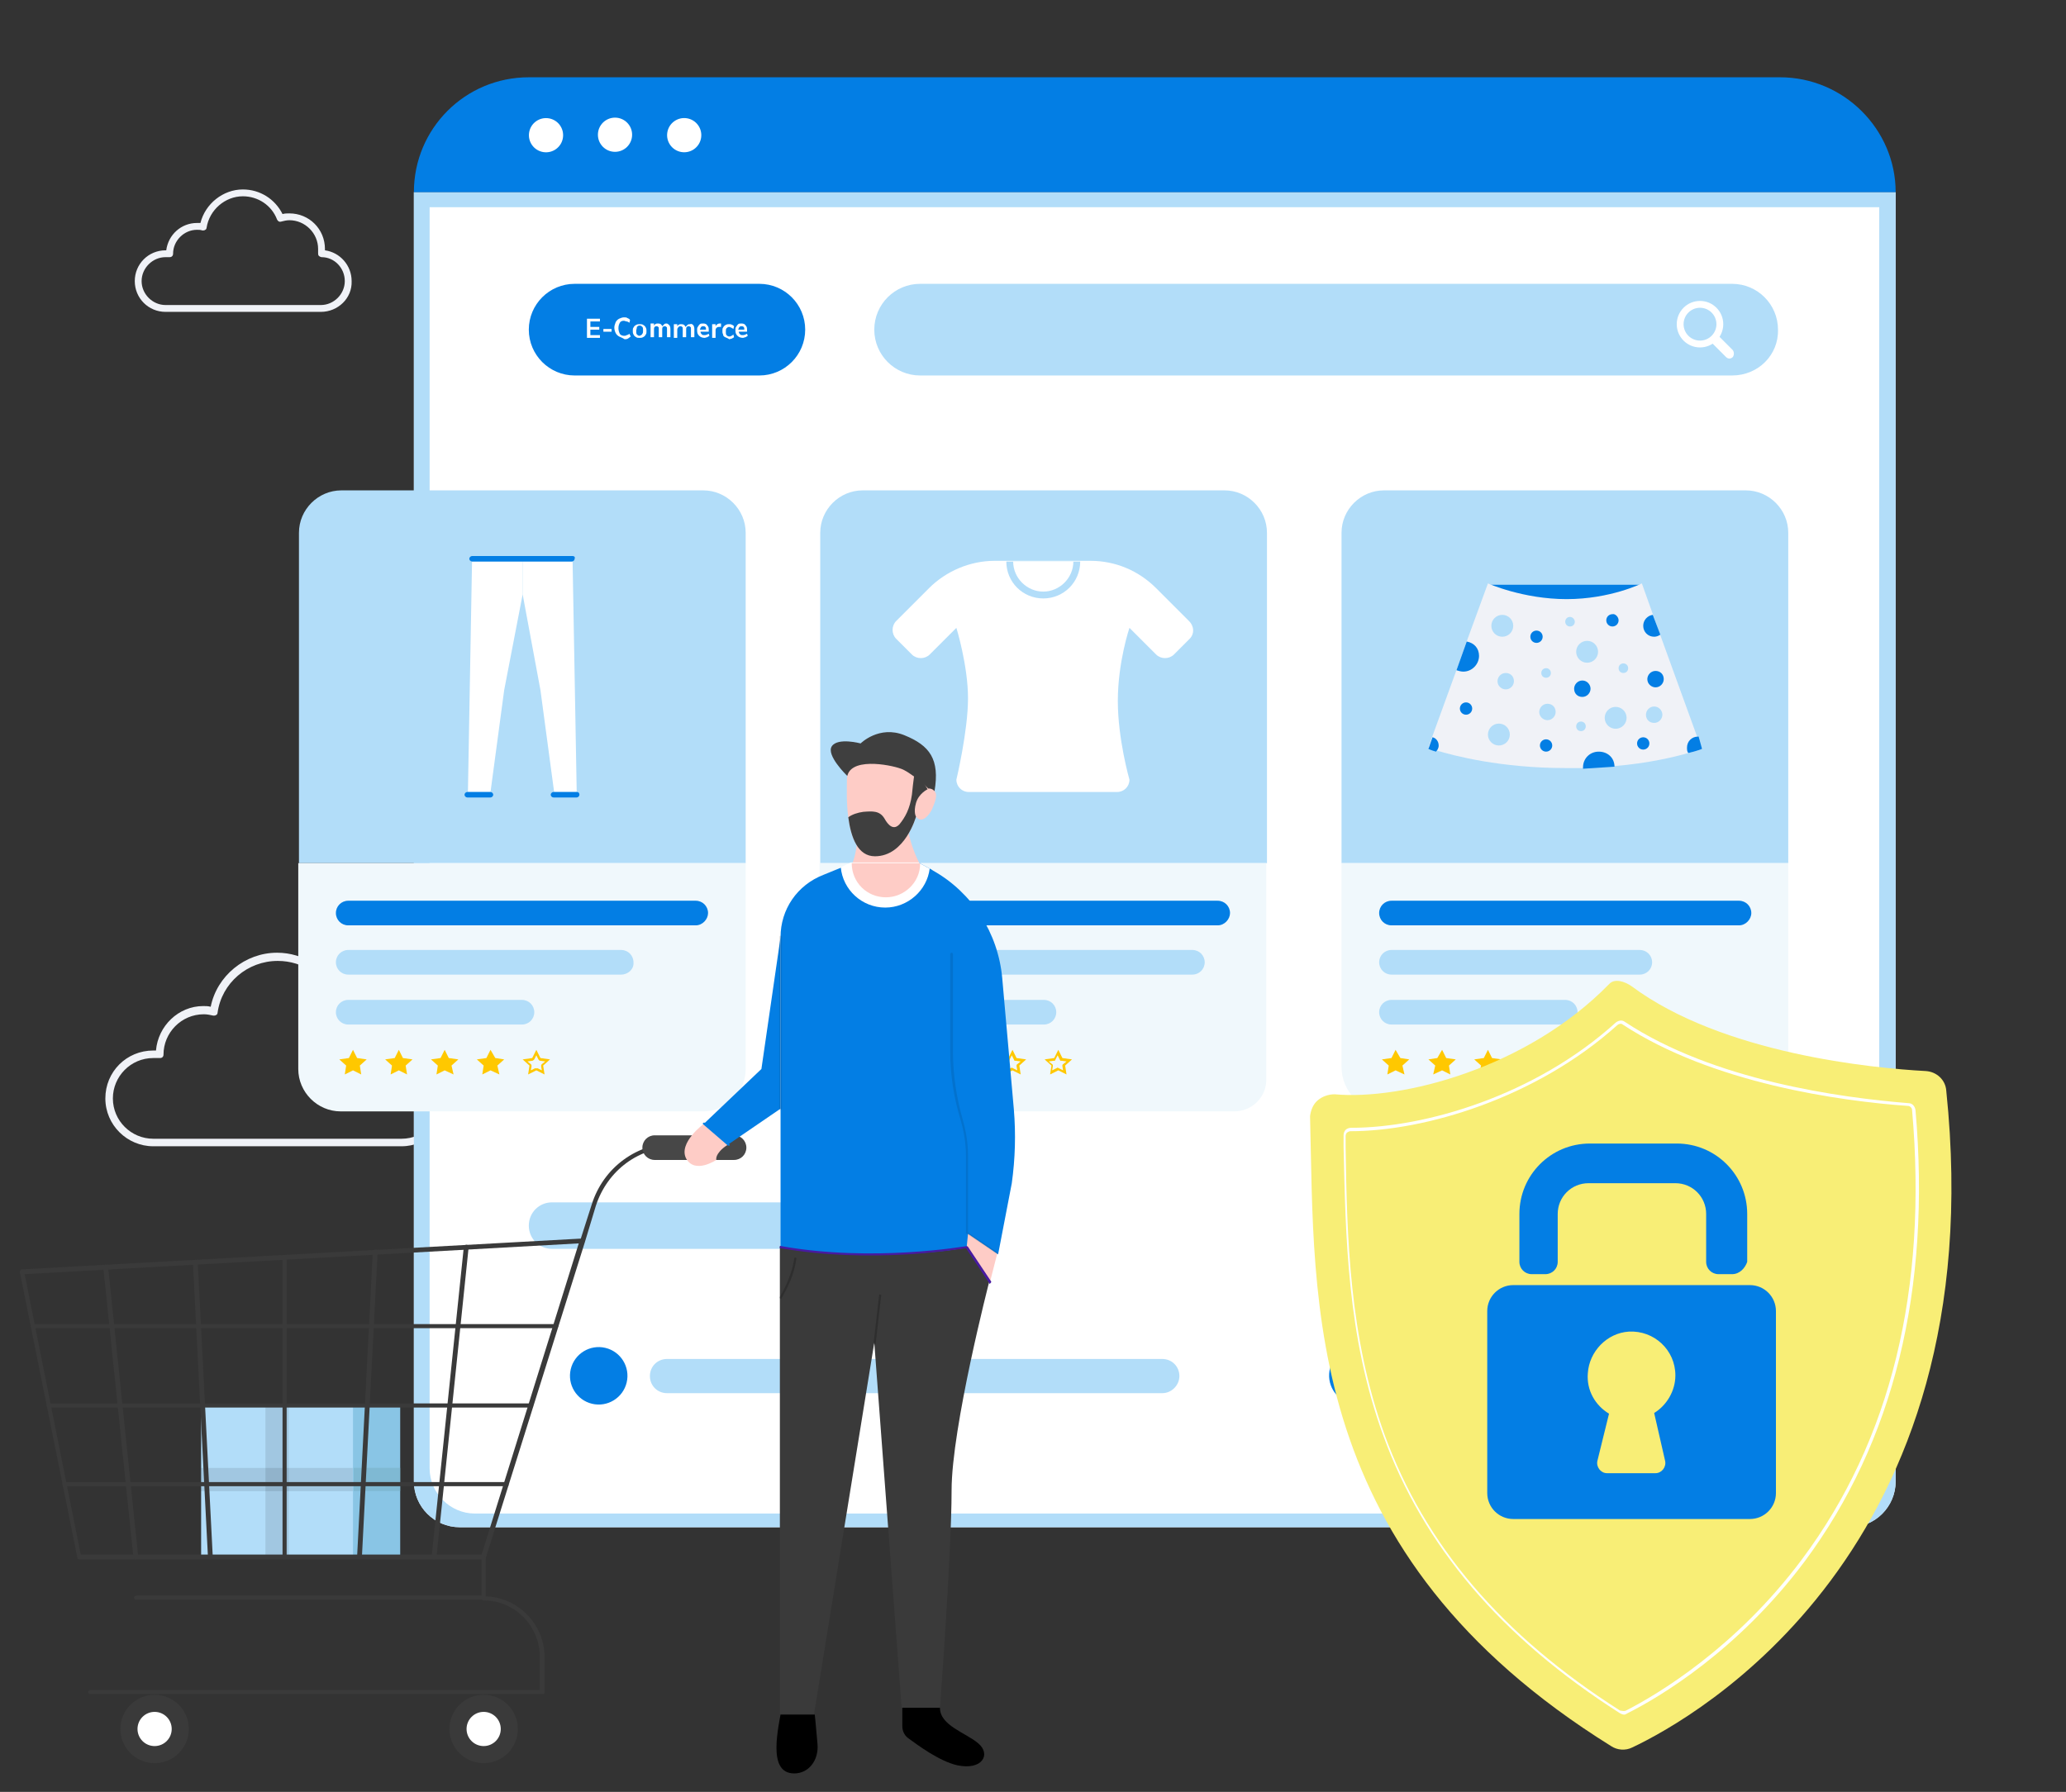 <?xml version="1.0" encoding="utf-8"?>
<!-- Generator: Adobe Illustrator 26.0.1, SVG Export Plug-In . SVG Version: 6.00 Build 0)  -->
<svg version="1.1" id="Layer_1" xmlns="http://www.w3.org/2000/svg" xmlns:xlink="http://www.w3.org/1999/xlink" x="0px" y="0px"
	 viewBox="0 0 302 262" style="enable-background:new 0 0 302 262;" xml:space="preserve">
<rect x="0" y="0" width="302" height="262" fill="#333333" stroke="none"/>
<style type="text/css">
	.st0{display:none;}
	.st1{display:inline;opacity:0.25;enable-background:new    ;}
	.st2{display:inline;fill:#5AA884;}
	.st3{display:inline;}
	.st4{fill:#F76B0B;}
	.st5{fill:#74BFA0;}
	.st6{display:inline;fill:#74BFA0;}
	.st7{display:inline;fill:#F76B0B;}
	.st8{display:inline;fill:#C95405;}
	.st9{display:inline;fill:#E06001;}
	.st10{display:inline;fill:#12203D;}
	.st11{display:inline;fill:#FFFCF3;}
	.st12{fill:#F0F2F7;}
	.st13{fill:#B2DDF9;}
	.st14{fill:#FFFFFF;}
	.st15{fill:#037EE4;}
	.st16{fill:#F0F8FC;}
	.st17{fill:#FFC800;}
	.st18{fill:#89C5E5;}
	.st19{opacity:0.1;}
	.st20{fill:#7FB9D3;}
	.st21{fill:#3A3A3A;}
	.st22{fill:#474747;}
	.st23{fill:#FECCC6;}
	.st24{fill:#3F3F3F;}
	.st25{fill:#481AA0;}
	.st26{opacity:0.2;}
	.st27{fill:#F8EE76;}
</style>
<g>
	<g>
		<g class="st0">
			<polygon class="st1" points="119.1,100.5 154.8,118.6 170.5,91.1 132.4,81.6 			"/>
			<polygon class="st2" points="116,101.6 150,119.2 167.8,91.9 132.4,81.6 			"/>
			<g class="st3">
				<polygon class="st4" points="108.9,217.2 109.7,231.5 111.6,235.3 115.5,231.5 116.2,215.4 				"/>
				<path class="st5" d="M109.7,231.6c0,0-1.3,4.2-1,5s12.4,8.3,12.4,8.3s0.9-1.4,0.6-3s-5.5-4.1-5.9-10.3c-0.2-3-3.8-1.8-3.4,0.5
					C112.6,233.9,109.7,231.6,109.7,231.6z"/>
			</g>
			<path class="st2" d="M92.3,153.5c0,0-8.7,11.9-2.7,18.9c4.5,5.2,16,20.7,16,20.7l-1.4,30.6c0,0,9.4,0.8,17.2-0.4
				c0,0,1.9-27.3,0.6-33.9c-1.4-6.6-16.1-29-16.1-29L92.3,153.5z"/>
			<g class="st3">
				<polygon class="st4" points="72,213.2 64,225.1 63.3,229.3 68.7,228.6 78.9,216.1 				"/>
				<path class="st5" d="M64,225.1c0,0-3.6,2.6-3.8,3.3c-0.3,0.8,4.9,14,4.9,14s1.5-0.6,2.3-2c0.7-1.4-2-6.6,1.4-11.8
					c1.6-2.5-2-3.8-3.1-1.6C64.9,228.7,64,225.1,64,225.1z"/>
			</g>
			<path class="st6" d="M92.5,148.5c0,0-9.7,8-9.1,17.2c0.4,6.9,0.4,26.1,0.4,26.1l-19.4,23.7c0,0,7,6.3,14,10
				c0,0,17.9-20.7,20.8-26.8s6.7-38.8,6.7-38.8L92.5,148.5z"/>
			<path class="st7" d="M118.3,131.9c0,0,10.5-0.1,12.1-0.6s13.7-11.5,13.7-11.5s-1.3-4.3,0.3-4.9s3.5,1.3,3.9,1.9
				c0,0-1.3,0.4-1.1,1.3s1.3,3-0.2,3.8c0,0-7.3,15.4-13.8,18.5c0,0-5.4,2.4-14.4,1.6L118.3,131.9z"/>
			<path class="st8" d="M104.2,130.2c0,0,9.2-5.2,10.3-6.4c1.1-1.2,6.5-16.7,6.5-16.7s-3.2-3.1-2.1-4.4s3.7-0.6,4.4-0.2
				c0,0-0.9,1-0.3,1.6s2.6,2,1.7,3.5c0,0,1,17-3.2,22.9c0,0-3.6,4.8-11.8,8.3L104.2,130.2z"/>
			<path class="st7" d="M114.9,126.9c-2.3,1.9-7.8,1.9-10.2-0.9c-2.4-2.8-2.5-6.7-0.3-8.6c2.3-1.9,5.9-1.2,8.3,1.7
				C115.2,121.9,117.2,125,114.9,126.9z"/>
			<polygon class="st9" points="112.3,118.6 115.4,119 114.4,121.3 			"/>
			<path class="st7" d="M106.4,127.1l-2.6,3.2c0,0,5,4.2,7.9,2.7l0.1-6.3L106.4,127.1z"/>
			<path class="st10" d="M106.7,117.8c0.2-0.7,0.9-1.2,1.7-1.6c0.7-0.4,0.7-2.5-0.6-2.6c-1.3-0.1-0.3,1.2-3,2.4
				c-2.7,1.2-4.9,2.8-4.6,5.4s1.8,4.5,3.3,5s2,1.3,2,1.9c0,0,1.8-1.6,1.5-3.5c0,0-0.6-0.8-1-1.1c-0.4-0.3-1.6-1.2-0.4-2.1
				c1.1-0.9,2.1,0.4,2.1,0.4l0.4-0.2C108.3,121.7,106.3,119.3,106.7,117.8z"/>
			<path class="st11" d="M119.1,130.5c0,0-13.6-1.9-18.4-0.2s-15.5,19.5-17.4,22c0,0,11.5,8.6,25.7,8.6c0,0,2-16.1,3.6-17.6
				c0,0,5,0.1,11.2-0.1C123.7,143.2,119.1,133.6,119.1,130.5z"/>
		</g>
	</g>
</g>
<g>
	<g>
		<path class="st12" d="M58.7,167.6H22.4c-3.8,0-7-3.1-7-7s3.1-7,7-7h0.4c0.3-3.6,3.3-6.5,6.9-6.5c0.4,0,0.7,0,1.1,0.1
			c0.9-4.5,5-7.9,9.7-7.9c3.9,0,7.4,2.3,9.1,5.9c0.6-0.1,1.2-0.2,1.8-0.2c4.4,0,8,3.6,8,8c0,0.2,0,0.4,0,0.6
			c3.5,0.4,6.2,3.4,6.2,6.9C65.6,164.5,62.5,167.6,58.7,167.6z M22.4,154.7c-3.3,0-5.9,2.7-5.9,5.9c0,3.3,2.7,5.9,5.9,5.9h36.3
			c3.3,0,5.9-2.7,5.9-5.9c0-3.2-2.6-5.9-5.8-5.9c-0.1,0-0.3-0.1-0.4-0.2c-0.1-0.1-0.1-0.3-0.1-0.4c0-0.3,0.1-0.7,0.1-1
			c0-3.9-3.2-7-7-7c-0.7,0-1.3,0.1-1.9,0.3c-0.3,0.1-0.5-0.1-0.6-0.3c-1.4-3.4-4.6-5.6-8.3-5.6c-4.4,0-8.2,3.2-8.8,7.6
			c0,0.1-0.1,0.3-0.2,0.3c-0.1,0.1-0.3,0.1-0.4,0.1c-0.5-0.1-0.9-0.2-1.4-0.2c-3.3,0-5.9,2.7-5.9,5.9c0,0.3-0.2,0.5-0.5,0.5H22.4z"
			/>
	</g>
	<g>
		<path class="st12" d="M46.9,45.6H24.2c-2.5,0-4.5-2-4.5-4.5c0-2.5,2-4.5,4.5-4.5h0.1c0.3-2.3,2.2-4,4.5-4c0.2,0,0.4,0,0.5,0
			c0.7-2.8,3.3-4.9,6.2-4.9c2.5,0,4.7,1.4,5.8,3.6c0.3-0.1,0.7-0.1,1-0.1c2.9,0,5.2,2.3,5.2,5.2c0,0.1,0,0.1,0,0.2
			c2.2,0.3,3.9,2.2,3.9,4.5C51.5,43.6,49.4,45.6,46.9,45.6z M24.2,37.6c-1.9,0-3.5,1.6-3.5,3.5c0,1.9,1.6,3.5,3.5,3.5h22.7
			c1.9,0,3.5-1.6,3.5-3.5c0-1.9-1.5-3.5-3.4-3.5c-0.1,0-0.3-0.1-0.4-0.2c-0.1-0.1-0.1-0.3-0.1-0.4c0-0.2,0-0.4,0-0.6
			c0-2.3-1.9-4.2-4.2-4.2c-0.4,0-0.8,0.1-1.2,0.2c-0.3,0.1-0.5-0.1-0.6-0.3c-0.8-2.1-2.8-3.4-5-3.4c-2.6,0-4.9,2-5.3,4.6
			c0,0.1-0.1,0.3-0.2,0.3c-0.1,0.1-0.3,0.1-0.4,0.1c-0.3-0.1-0.5-0.1-0.8-0.1c-1.9,0-3.5,1.6-3.5,3.5c0,0.3-0.2,0.5-0.5,0.5H24.2z"
			/>
	</g>
	<g>
		<g>
			<path class="st12" d="M277.1,28.1v188.5c0,3.7-3,6.7-6.7,6.7H67.2c-3.7,0-6.7-3-6.7-6.7V28.1H277.1z"/>
		</g>
		<g>
			<path class="st13" d="M277.1,28.1v188.5c0,3.7-3,6.7-6.7,6.7H67.2c-3.7,0-6.7-3-6.7-6.7V28.1H277.1z"/>
		</g>
		<g>
			<path class="st14" d="M274.7,30.3v184.4c0,3.6-2.9,6.6-6.6,6.6H69.4c-3.6,0-6.6-3-6.6-6.6V30.3H274.7z"/>
		</g>
		<g>
			<path class="st15" d="M111,54.9H84c-3.7,0-6.7-3-6.7-6.7v0c0-3.7,3-6.7,6.7-6.7H111c3.7,0,6.7,3,6.7,6.7v0
				C117.7,51.9,114.7,54.9,111,54.9z"/>
		</g>
		<g>
			<path class="st13" d="M134.2,182.6H80.7c-1.9,0-3.4-1.5-3.4-3.4l0,0c0-1.9,1.5-3.4,3.4-3.4h53.5c1.9,0,3.4,1.5,3.4,3.4l0,0
				C137.6,181.1,136.1,182.6,134.2,182.6z"/>
		</g>
		<g>
			<path class="st13" d="M253.2,54.9H134.5c-3.7,0-6.7-3-6.7-6.7v0c0-3.7,3-6.7,6.7-6.7h118.7c3.7,0,6.7,3,6.7,6.7v0
				C260,51.9,257,54.9,253.2,54.9z"/>
		</g>
		<g>
			<g>
				<path class="st14" d="M169.9,209.6H85.7c-4.6,0-8.4-3.8-8.4-8.4v0c0-4.6,3.8-8.4,8.4-8.4h84.1c4.6,0,8.4,3.8,8.4,8.4v0
					C178.3,205.8,174.5,209.6,169.9,209.6z"/>
			</g>
			<g>
				<path class="st13" d="M169.9,203.7H97.5c-1.4,0-2.5-1.1-2.5-2.5l0,0c0-1.4,1.1-2.5,2.5-2.5h72.4c1.4,0,2.5,1.1,2.5,2.5l0,0
					C172.4,202.5,171.3,203.7,169.9,203.7z"/>
			</g>
			<g>
				
					<ellipse transform="matrix(0.232 -0.973 0.973 0.232 -128.527 239.525)" class="st15" cx="87.4" cy="201.2" rx="4.2" ry="4.2"/>
			</g>
		</g>
		<g>
			<g>
				<path class="st14" d="M252.9,209.6h-56.1c-4.6,0-8.4-3.8-8.4-8.4v0c0-4.6,3.8-8.4,8.4-8.4h56.1c4.6,0,8.4,3.8,8.4,8.4v0
					C261.4,205.8,257.6,209.6,252.9,209.6z"/>
			</g>
			<g>
				<path class="st13" d="M252.9,203.7h-44.4c-1.4,0-2.5-1.1-2.5-2.5l0,0c0-1.4,1.1-2.5,2.5-2.5h44.4c1.4,0,2.5,1.1,2.5,2.5l0,0
					C255.5,202.5,254.3,203.7,252.9,203.7z"/>
			</g>
			<g>
				
					<ellipse transform="matrix(0.16 -0.987 0.987 0.16 -31.861 364.853)" class="st15" cx="198.5" cy="201.2" rx="4.2" ry="4.2"/>
			</g>
		</g>
		<g>
			<path class="st15" d="M260.2,11.3H77.3c-9.3,0-16.8,7.5-16.8,16.8v0h216.6v0C277.1,18.9,269.5,11.3,260.2,11.3z"/>
		</g>
		<g>
			<g>
				<g>
					<path class="st13" d="M109,126.2H43.7V77.9c0-3.4,2.8-6.2,6.2-6.2h52.9c3.4,0,6.2,2.8,6.2,6.2V126.2z"/>
				</g>
				<g>
					<path class="st16" d="M102.8,162.5h-53c-3.4,0-6.2-2.8-6.2-6.2v-30.1H109v30.1C109,159.7,106.2,162.5,102.8,162.5z"/>
				</g>
				<g>
					<path class="st15" d="M101.7,135.3H50.9c-1,0-1.8-0.8-1.8-1.8l0,0c0-1,0.8-1.8,1.8-1.8h50.8c1,0,1.8,0.8,1.8,1.8l0,0
						C103.5,134.4,102.7,135.3,101.7,135.3z"/>
				</g>
				<g>
					<path class="st13" d="M90.8,142.5H50.9c-1,0-1.8-0.8-1.8-1.8l0,0c0-1,0.8-1.8,1.8-1.8h39.9c1,0,1.8,0.8,1.8,1.8l0,0
						C92.7,141.7,91.8,142.5,90.8,142.5z"/>
				</g>
				<g>
					<path class="st13" d="M76.3,149.8H50.9c-1,0-1.8-0.8-1.8-1.8l0,0c0-1,0.8-1.8,1.8-1.8h25.4c1,0,1.8,0.8,1.8,1.8l0,0
						C78.1,149,77.3,149.8,76.3,149.8z"/>
				</g>
				<g>
					<g>
						<polygon class="st17" points="51.6,153.5 52.2,154.7 53.6,154.9 52.6,155.8 52.8,157.1 51.6,156.5 50.4,157.1 50.6,155.8 
							49.6,154.9 51,154.7 						"/>
					</g>
					<g>
						<polygon class="st17" points="58.3,153.5 58.9,154.7 60.3,154.9 59.3,155.8 59.5,157.1 58.3,156.5 57.1,157.1 57.3,155.8 
							56.3,154.9 57.7,154.7 						"/>
					</g>
					<g>
						<polygon class="st17" points="65,153.5 65.6,154.7 67,154.9 66,155.8 66.3,157.1 65,156.5 63.8,157.1 64,155.8 63,154.9 
							64.4,154.7 						"/>
					</g>
					<g>
						<polygon class="st17" points="71.7,153.5 72.4,154.7 73.7,154.9 72.7,155.8 73,157.1 71.7,156.5 70.5,157.1 70.7,155.8 
							69.7,154.9 71.1,154.7 						"/>
					</g>
					<path class="st17" d="M80.4,154.9l-1.4-0.2l-0.6-1.2l-0.6,1.2l-1.4,0.2l1,0.9l-0.2,1.3l1.2-0.6l1.2,0.6l-0.2-1.3L80.4,154.9z
						 M78.6,156.2c0,0-0.1,0-0.2,0s-0.1,0-0.2,0l-0.6,0.3l0.1-0.6c0-0.1,0-0.2-0.1-0.3l-0.5-0.4l0.7-0.1c0.1,0,0.2-0.1,0.3-0.2
						l0.3-0.6l0.3,0.6c0.1,0.1,0.1,0.2,0.3,0.2l0.7,0.1l-0.5,0.4c-0.1,0.1-0.1,0.2-0.1,0.3l0.1,0.6L78.6,156.2z"/>
				</g>
				<g>
					<g>
						<polygon class="st14" points="76.4,82.1 83.7,82.1 84.3,115.8 81,115.8 79,100.9 76.4,86.9 						"/>
					</g>
					<g>
						<polygon class="st14" points="76.4,82.1 69,82.1 68.4,115.8 71.7,115.8 73.7,100.9 76.4,86.9 						"/>
					</g>
					<g>
						<path class="st15" d="M83.7,81.3H69c-0.2,0-0.4,0.2-0.4,0.4l0,0c0,0.2,0.2,0.4,0.4,0.4h14.6c0.2,0,0.4-0.2,0.4-0.4l0,0
							C84.1,81.4,83.9,81.3,83.7,81.3z"/>
					</g>
					<g>
						<path class="st15" d="M71.7,115.8h-3.4c-0.2,0-0.4,0.2-0.4,0.4l0,0c0,0.2,0.2,0.4,0.4,0.4h3.4c0.2,0,0.4-0.2,0.4-0.4l0,0
							C72.1,116,71.9,115.8,71.7,115.8z"/>
					</g>
					<g>
						<path class="st15" d="M84.3,115.8h-3.4c-0.2,0-0.4,0.2-0.4,0.4l0,0c0,0.2,0.2,0.4,0.4,0.4h3.4c0.2,0,0.4-0.2,0.4-0.4l0,0
							C84.7,116,84.6,115.8,84.3,115.8z"/>
					</g>
				</g>
			</g>
			<g>
				<g>
					<path class="st13" d="M185.2,126.2h-65.3V77.9c0-3.4,2.8-6.2,6.2-6.2H179c3.4,0,6.2,2.8,6.2,6.2V126.2z"/>
				</g>
				<g>
					<path class="st16" d="M180.4,162.5h-55.8c-2.6,0-4.8-2.1-4.8-4.8v-31.5h65.3v31.5C185.2,160.3,183.1,162.5,180.4,162.5z"/>
				</g>
				<g>
					<path class="st15" d="M178,135.3h-50.8c-1,0-1.8-0.8-1.8-1.8l0,0c0-1,0.8-1.8,1.8-1.8H178c1,0,1.8,0.8,1.8,1.8l0,0
						C179.8,134.4,179,135.3,178,135.3z"/>
				</g>
				<g>
					<path class="st13" d="M174.3,142.5h-47.2c-1,0-1.8-0.8-1.8-1.8l0,0c0-1,0.8-1.8,1.8-1.8h47.2c1,0,1.8,0.8,1.8,1.8l0,0
						C176.1,141.7,175.3,142.5,174.3,142.5z"/>
				</g>
				<g>
					<path class="st13" d="M152.6,149.8h-25.4c-1,0-1.8-0.8-1.8-1.8l0,0c0-1,0.8-1.8,1.8-1.8h25.4c1,0,1.8,0.8,1.8,1.8l0,0
						C154.4,149,153.6,149.8,152.6,149.8z"/>
				</g>
				<g>
					<g>
						<polygon class="st17" points="127.8,153.5 128.4,154.7 129.8,154.9 128.8,155.8 129.1,157.1 127.8,156.5 126.6,157.1 
							126.8,155.8 125.8,154.9 127.2,154.7 						"/>
					</g>
					<g>
						<polygon class="st17" points="134.5,153.5 135.2,154.7 136.5,154.9 135.5,155.8 135.8,157.1 134.5,156.5 133.3,157.1 
							133.5,155.8 132.5,154.9 133.9,154.7 						"/>
					</g>
					<g>
						<polygon class="st17" points="141.2,153.5 141.9,154.7 143.2,154.9 142.2,155.8 142.5,157.1 141.2,156.5 140,157.1 
							140.3,155.8 139.3,154.9 140.6,154.7 						"/>
					</g>
					<path class="st17" d="M150,154.9l-1.4-0.2l-0.6-1.2l-0.6,1.2l-1.4,0.2l1,0.9l-0.2,1.3l1.2-0.6l1.2,0.6l-0.2-1.3L150,154.9z
						 M148.1,156.2l-0.2-0.1l-0.2,0.1l-0.6,0.3l0.1-0.6l0-0.2l-0.1-0.1l-0.5-0.4l0.7-0.1l0.2,0l0.1-0.2l0.3-0.6l0.3,0.6l0.1,0.2
						l0.2,0l0.7,0.1l-0.5,0.4l-0.1,0.1l0,0.2l0.1,0.6L148.1,156.2z"/>
					<path class="st17" d="M156.7,154.9l-1.4-0.2l-0.6-1.2l-0.6,1.2l-1.4,0.2l1,0.9l-0.2,1.3l1.2-0.6l1.2,0.6l-0.2-1.3L156.7,154.9z
						 M154.8,156.2l-0.2-0.1l-0.2,0.1l-0.6,0.3l0.1-0.6l0-0.2l-0.1-0.1l-0.5-0.4l0.7-0.1l0.2,0l0.1-0.2l0.3-0.6l0.3,0.6l0.1,0.2
						l0.2,0l0.7,0.1l-0.5,0.4l-0.1,0.1l0,0.2l0.1,0.6L154.8,156.2z"/>
				</g>
				<g>
					<g>
						<path class="st14" d="M173.9,93.4l-2.3,2.3c-0.7,0.7-1.9,0.7-2.6,0l-3.9-3.9c0,0-1.7,5-1.7,10.7c0,5.6,1.7,11.5,1.7,11.5
							c0,1-0.8,1.8-1.8,1.8h-21.7c-1,0-1.8-0.8-1.8-1.8c0,0,1.7-7.1,1.7-11.9s-1.7-10.3-1.7-10.3l-3.9,3.9c-0.7,0.7-1.9,0.7-2.6,0
							l-2.3-2.3c-0.7-0.7-0.7-1.9,0-2.6l4.8-4.8c2.5-2.5,6-4,9.6-4h14c3.6,0,7,1.4,9.6,4l4.8,4.8C174.6,91.6,174.6,92.7,173.9,93.4z
							"/>
					</g>
					<g>
						<path class="st13" d="M147.1,82.1c0,3,2.4,5.4,5.4,5.4c3,0,5.4-2.4,5.4-5.4H147.1z"/>
					</g>
					<g>
						<path class="st14" d="M156.9,82.1c0,2.4-2,4.4-4.4,4.4c-2.4,0-4.4-2-4.4-4.4H156.9z"/>
					</g>
				</g>
			</g>
			<g>
				<g>
					<path class="st13" d="M261.4,126.2h-65.3V77.9c0-3.4,2.8-6.2,6.2-6.2h52.9c3.4,0,6.2,2.8,6.2,6.2V126.2z"/>
				</g>
				<g>
					<path class="st16" d="M255,162.5h-52.4c-3.6,0-6.5-2.9-6.5-6.5v-29.8h65.3V156C261.4,159.6,258.6,162.5,255,162.5z"/>
				</g>
				<g>
					<path class="st15" d="M254.2,135.3h-50.8c-1,0-1.8-0.8-1.8-1.8l0,0c0-1,0.8-1.8,1.8-1.8h50.8c1,0,1.8,0.8,1.8,1.8l0,0
						C256,134.4,255.2,135.3,254.2,135.3z"/>
				</g>
				<g>
					<path class="st13" d="M239.7,142.5h-36.3c-1,0-1.8-0.8-1.8-1.8l0,0c0-1,0.8-1.8,1.8-1.8h36.3c1,0,1.8,0.8,1.8,1.8l0,0
						C241.5,141.7,240.7,142.5,239.7,142.5z"/>
				</g>
				<g>
					<path class="st13" d="M228.8,149.8h-25.4c-1,0-1.8-0.8-1.8-1.8l0,0c0-1,0.8-1.8,1.8-1.8h25.4c1,0,1.8,0.8,1.8,1.8l0,0
						C230.6,149,229.8,149.8,228.8,149.8z"/>
				</g>
				<g>
					<g>
						<polygon class="st17" points="204,153.5 204.7,154.7 206,154.9 205,155.8 205.3,157.1 204,156.5 202.8,157.1 203,155.8 
							202,154.9 203.4,154.7 						"/>
					</g>
					<g>
						<polygon class="st17" points="210.8,153.5 211.4,154.7 212.8,154.9 211.8,155.8 212,157.1 210.8,156.5 209.5,157.1 
							209.8,155.8 208.8,154.9 210.1,154.7 						"/>
					</g>
					<g>
						<polygon class="st17" points="217.5,153.5 218.1,154.7 219.5,154.9 218.5,155.8 218.7,157.1 217.5,156.5 216.2,157.1 
							216.5,155.8 215.5,154.9 216.9,154.7 						"/>
					</g>
					<g>
						<polygon class="st17" points="224.2,153.5 224.8,154.7 226.2,154.9 225.2,155.8 225.4,157.1 224.2,156.5 223,157.1 
							223.2,155.8 222.2,154.9 223.6,154.7 						"/>
					</g>
					<path class="st17" d="M232.9,154.9l-1.4-0.2l-0.6-1.2l-0.6,1.2l-1.4,0.2l1,0.9l-0.2,1.3l1.2-0.6l1.2,0.6l-0.2-1.3L232.9,154.9z
						 M231.1,156.2l-0.2-0.1l-0.2,0.1l-0.6,0.3l0.1-0.6l0-0.2l-0.1-0.1l-0.5-0.4l0.7-0.1l0.2,0l0.1-0.2l0.3-0.6l0.3,0.6l0.1,0.2
						l0.2,0l0.7,0.1l-0.5,0.4l-0.1,0.1l0,0.2l0.1,0.6L231.1,156.2z"/>
				</g>
				<g>
					<g>
						<rect x="217.5" y="85.5" class="st15" width="22.5" height="3.2"/>
					</g>
					<g>
						<path class="st12" d="M248.8,109.5c0,0-0.7,0.3-2,0.6c-2.1,0.6-5.9,1.5-10.7,1.9c-1.4,0.1-3,0.2-4.6,0.3c-0.9,0-1.8,0-2.7,0
							c-9.4,0-16.3-1.8-18.9-2.6c-0.7-0.2-1.1-0.4-1.1-0.4l0.6-1.7l3.6-9.9l1.5-4.2l3-8.2c0,0,5.1,2.3,11.5,2.3c6.4,0,11-2.3,11-2.3
							l1.6,4.5l1,2.8l5.4,14.9L248.8,109.5z"/>
					</g>
					<g>
						<circle class="st13" cx="219.6" cy="91.5" r="1.6"/>
					</g>
					<g>
						<path class="st15" d="M248.8,109.5c0,0-0.7,0.3-2,0.6c-0.2-0.2-0.2-0.5-0.2-0.8c0-0.9,0.7-1.6,1.6-1.6c0,0,0.1,0,0.1,0
							L248.8,109.5z"/>
					</g>
					<g>
						<path class="st15" d="M242.7,92.8c-0.3,0.2-0.6,0.3-0.9,0.3c-0.9,0-1.6-0.7-1.6-1.6c0-0.8,0.6-1.5,1.4-1.6L242.7,92.8z"/>
					</g>
					<g>
						<circle class="st13" cx="232" cy="95.3" r="1.6"/>
					</g>
					<g>
						<circle class="st13" cx="219.1" cy="107.4" r="1.6"/>
					</g>
					<g>
						
							<ellipse transform="matrix(0.16 -0.987 0.987 0.16 94.841 321.3)" class="st13" cx="236.2" cy="104.9" rx="1.6" ry="1.6"/>
					</g>
					<g>
						<path class="st15" d="M236,112.1c-1.4,0.1-3,0.2-4.6,0.3c0-0.1,0-0.1,0-0.2c0-1.3,1-2.3,2.3-2.3
							C235,109.9,236,110.8,236,112.1z"/>
					</g>
					<g>
						<path class="st15" d="M216.2,95.9c0,1.2-1,2.3-2.3,2.3c-0.3,0-0.7-0.1-1-0.2l1.5-4.2C215.5,94,216.2,94.8,216.2,95.9z"/>
					</g>
					<g>
						<path class="st13" d="M221.3,99.6c0,0.6-0.5,1.2-1.2,1.2c-0.6,0-1.2-0.5-1.2-1.2c0-0.6,0.5-1.2,1.2-1.2
							C220.8,98.4,221.3,98.9,221.3,99.6z"/>
					</g>
					<g>
						<path class="st13" d="M243,104.5c0,0.6-0.5,1.2-1.2,1.2s-1.2-0.5-1.2-1.2c0-0.6,0.5-1.2,1.2-1.2S243,103.9,243,104.5z"/>
					</g>
					<g>
						<path class="st15" d="M232.5,100.7c0,0.6-0.5,1.2-1.2,1.2s-1.2-0.5-1.2-1.2c0-0.6,0.5-1.2,1.2-1.2S232.5,100.1,232.5,100.7z"
							/>
					</g>
					<g>
						<path class="st15" d="M210.3,109c0,0.4-0.2,0.7-0.4,0.9c-0.7-0.2-1.1-0.4-1.1-0.4l0.6-1.7C209.9,107.9,210.3,108.4,210.3,109z
							"/>
					</g>
					<g>
						<path class="st15" d="M243.2,99.3c0,0.6-0.5,1.2-1.2,1.2c-0.6,0-1.2-0.5-1.2-1.2c0-0.6,0.5-1.2,1.2-1.2
							C242.7,98.1,243.2,98.6,243.2,99.3z"/>
					</g>
					<g>
						<path class="st13" d="M227.4,104.1c0,0.6-0.5,1.2-1.2,1.2c-0.6,0-1.2-0.5-1.2-1.2c0-0.6,0.5-1.2,1.2-1.2
							C226.9,102.9,227.4,103.4,227.4,104.1z"/>
					</g>
					<g>
						<path class="st15" d="M225.5,93.1c0,0.5-0.4,0.9-0.9,0.9s-0.9-0.4-0.9-0.9c0-0.5,0.4-0.9,0.9-0.9S225.5,92.6,225.5,93.1z"/>
					</g>
					<g>
						<circle class="st15" cx="214.3" cy="103.6" r="0.9"/>
					</g>
					<g>
						<circle class="st15" cx="226" cy="109" r="0.9"/>
					</g>
					<g>
						<circle class="st15" cx="240.2" cy="108.7" r="0.9"/>
					</g>
					<g>
						<path class="st15" d="M236.6,90.7c0,0.5-0.4,0.9-0.9,0.9c-0.5,0-0.9-0.4-0.9-0.9c0-0.5,0.4-0.9,0.9-0.9
							C236.1,89.7,236.6,90.2,236.6,90.7z"/>
					</g>
					<g>
						<path class="st13" d="M230.2,90.9c0,0.4-0.3,0.7-0.7,0.7c-0.4,0-0.7-0.3-0.7-0.7c0-0.4,0.3-0.7,0.7-0.7
							C229.9,90.2,230.2,90.6,230.2,90.9z"/>
					</g>
					<g>
						<path class="st13" d="M226.7,98.4c0,0.4-0.3,0.7-0.7,0.7c-0.4,0-0.7-0.3-0.7-0.7s0.3-0.7,0.7-0.7
							C226.4,97.7,226.7,98,226.7,98.4z"/>
					</g>
					<g>
						<path class="st13" d="M231.8,106.2c0,0.4-0.3,0.7-0.7,0.7c-0.4,0-0.7-0.3-0.7-0.7c0-0.4,0.3-0.7,0.7-0.7
							C231.5,105.5,231.8,105.8,231.8,106.2z"/>
					</g>
					<g>
						<path class="st13" d="M238,97.7c0,0.4-0.3,0.7-0.7,0.7c-0.4,0-0.7-0.3-0.7-0.7c0-0.4,0.3-0.7,0.7-0.7
							C237.7,97,238,97.3,238,97.7z"/>
					</g>
				</g>
			</g>
		</g>
		<g>
			<ellipse transform="matrix(0.161 -0.987 0.987 0.161 47.523 95.359)" class="st14" cx="79.8" cy="19.7" rx="2.5" ry="2.5"/>
		</g>
		<g>
			<circle class="st14" cx="89.9" cy="19.7" r="2.5"/>
		</g>
		<g>
			<ellipse transform="matrix(0.161 -0.987 0.987 0.161 64.47 115.291)" class="st14" cx="100" cy="19.7" rx="2.5" ry="2.5"/>
		</g>
		<g>
			<g>
				<path class="st14" d="M253.3,52.2L253.3,52.2c-0.3,0.3-0.7,0.3-1,0l-3.8-3.8c-0.3-0.3-0.3-0.7,0-1l0,0c0.3-0.3,0.7-0.3,1,0
					l3.8,3.8C253.5,51.5,253.5,51.9,253.3,52.2z"/>
			</g>
			<g>
				<circle class="st14" cx="248.5" cy="47.4" r="3.4"/>
			</g>
			<g>
				<circle class="st13" cx="248.5" cy="47.4" r="2.4"/>
			</g>
		</g>
		<g>
			<path class="st14" d="M85.8,49.4v-2.8h1.9v0.4h-1.4v0.8h1.3v0.4h-1.3V49h1.4v0.4H85.8z"/>
			<path class="st14" d="M88.2,48.5v-0.4h1.2v0.4H88.2z"/>
			<path class="st14" d="M90.5,49.2c-0.2-0.1-0.4-0.3-0.5-0.5c-0.1-0.2-0.2-0.5-0.2-0.8c0-0.3,0.1-0.5,0.2-0.8
				c0.1-0.2,0.3-0.4,0.5-0.5c0.2-0.1,0.5-0.2,0.7-0.2c0.2,0,0.4,0,0.5,0.1c0.2,0.1,0.3,0.1,0.4,0.3L92,47.2
				c-0.1-0.1-0.3-0.2-0.4-0.2c-0.1,0-0.3-0.1-0.4-0.1c-0.3,0-0.5,0.1-0.6,0.3c-0.1,0.2-0.2,0.4-0.2,0.8c0,0.3,0.1,0.6,0.2,0.8
				c0.1,0.2,0.4,0.3,0.6,0.3c0.1,0,0.3,0,0.4-0.1c0.1,0,0.3-0.1,0.4-0.2l0.2,0.4c-0.1,0.1-0.3,0.2-0.4,0.3c-0.2,0.1-0.3,0.1-0.5,0.1
				C91,49.4,90.7,49.3,90.5,49.2z"/>
			<path class="st14" d="M93,49.3c-0.2-0.1-0.3-0.2-0.4-0.4c-0.1-0.2-0.1-0.3-0.1-0.5c0-0.2,0-0.4,0.1-0.5c0.1-0.2,0.2-0.3,0.4-0.4
				c0.2-0.1,0.3-0.1,0.5-0.1c0.2,0,0.4,0,0.5,0.1c0.2,0.1,0.3,0.2,0.4,0.4c0.1,0.2,0.1,0.3,0.1,0.5c0,0.2,0,0.4-0.1,0.5
				c-0.1,0.2-0.2,0.3-0.4,0.4c-0.2,0.1-0.3,0.1-0.5,0.1C93.3,49.4,93.1,49.4,93,49.3z M93.9,48.8c0.1-0.1,0.1-0.3,0.1-0.5
				c0-0.2,0-0.4-0.1-0.5c-0.1-0.1-0.2-0.2-0.4-0.2c-0.2,0-0.3,0.1-0.4,0.2C93.1,48,93,48.2,93,48.4c0,0.2,0,0.4,0.1,0.5
				c0.1,0.1,0.2,0.2,0.4,0.2C93.7,49,93.8,49,93.9,48.8z"/>
			<path class="st14" d="M97.8,47.5c0.1,0.1,0.2,0.3,0.2,0.6v1.2h-0.5v-1.2c0-0.2,0-0.3-0.1-0.3c-0.1-0.1-0.1-0.1-0.2-0.1
				c-0.1,0-0.2,0-0.3,0.1c-0.1,0.1-0.1,0.2-0.1,0.4v1.1h-0.5v-1.2c0-0.2,0-0.3-0.1-0.3c-0.1-0.1-0.1-0.1-0.2-0.1
				c-0.1,0-0.2,0-0.3,0.1c-0.1,0.1-0.1,0.2-0.1,0.4v1.1h-0.5v-2h0.5v0.3c0.1-0.1,0.1-0.2,0.2-0.2c0.1-0.1,0.2-0.1,0.4-0.1
				c0.3,0,0.5,0.1,0.6,0.4c0.1-0.1,0.2-0.2,0.3-0.3c0.1-0.1,0.2-0.1,0.4-0.1C97.5,47.3,97.7,47.4,97.8,47.5z"/>
			<path class="st14" d="M101.3,47.5c0.1,0.1,0.2,0.3,0.2,0.6v1.2H101v-1.2c0-0.2,0-0.3-0.1-0.3c-0.1-0.1-0.1-0.1-0.2-0.1
				c-0.1,0-0.2,0-0.3,0.1c-0.1,0.1-0.1,0.2-0.1,0.4v1.1h-0.5v-1.2c0-0.2,0-0.3-0.1-0.3c-0.1-0.1-0.1-0.1-0.2-0.1
				c-0.1,0-0.2,0-0.3,0.1C99,48,99,48.1,99,48.3v1.1h-0.5v-2H99v0.3c0.1-0.1,0.1-0.2,0.2-0.2c0.1-0.1,0.2-0.1,0.4-0.1
				c0.3,0,0.5,0.1,0.6,0.4c0.1-0.1,0.2-0.2,0.3-0.3c0.1-0.1,0.2-0.1,0.4-0.1C101,47.3,101.2,47.4,101.3,47.5z"/>
			<path class="st14" d="M103.7,48.5h-1.3c0,0.2,0.1,0.3,0.2,0.4c0.1,0.1,0.2,0.1,0.4,0.1c0.2,0,0.4-0.1,0.6-0.2l0.1,0.3
				c-0.1,0.1-0.2,0.1-0.3,0.2c-0.1,0-0.3,0.1-0.4,0.1c-0.3,0-0.6-0.1-0.8-0.3c-0.2-0.2-0.3-0.4-0.3-0.8c0-0.2,0-0.4,0.1-0.5
				c0.1-0.2,0.2-0.3,0.3-0.4c0.1-0.1,0.3-0.1,0.5-0.1c0.3,0,0.5,0.1,0.6,0.3c0.2,0.2,0.2,0.4,0.2,0.7V48.5z M102.5,47.8
				c-0.1,0.1-0.1,0.2-0.2,0.4h0.9c0-0.2,0-0.3-0.1-0.4c-0.1-0.1-0.2-0.1-0.3-0.1C102.7,47.7,102.6,47.7,102.5,47.8z"/>
			<path class="st14" d="M105.4,47.8l-0.3,0c-0.3,0-0.5,0.2-0.5,0.5v1.1h-0.5v-2h0.5v0.3c0.1-0.2,0.3-0.4,0.6-0.4l0.2,0L105.4,47.8z
				"/>
			<path class="st14" d="M106,49.3c-0.2-0.1-0.3-0.2-0.3-0.4c-0.1-0.2-0.1-0.3-0.1-0.5c0-0.2,0-0.4,0.1-0.5c0.1-0.2,0.2-0.3,0.4-0.4
				c0.2-0.1,0.3-0.1,0.5-0.1c0.1,0,0.3,0,0.4,0.1c0.1,0,0.2,0.1,0.3,0.2l-0.1,0.4c-0.1-0.1-0.2-0.1-0.3-0.2c-0.1,0-0.2-0.1-0.3-0.1
				c-0.2,0-0.3,0.1-0.4,0.2c-0.1,0.1-0.1,0.3-0.1,0.5c0,0.2,0,0.4,0.1,0.5c0.1,0.1,0.2,0.2,0.4,0.2c0.1,0,0.2,0,0.3-0.1
				c0.1,0,0.2-0.1,0.3-0.2l0.1,0.4c-0.1,0.1-0.2,0.1-0.3,0.2c-0.1,0-0.3,0.1-0.4,0.1C106.3,49.4,106.2,49.4,106,49.3z"/>
			<path class="st14" d="M109.3,48.5H108c0,0.2,0.1,0.3,0.2,0.4c0.1,0.1,0.2,0.1,0.4,0.1c0.2,0,0.4-0.1,0.6-0.2l0.1,0.3
				c-0.1,0.1-0.2,0.1-0.3,0.2c-0.1,0-0.3,0.1-0.4,0.1c-0.3,0-0.6-0.1-0.8-0.3c-0.2-0.2-0.3-0.4-0.3-0.8c0-0.2,0-0.4,0.1-0.5
				c0.1-0.2,0.2-0.3,0.3-0.4c0.1-0.1,0.3-0.1,0.5-0.1c0.3,0,0.5,0.1,0.6,0.3c0.2,0.2,0.2,0.4,0.2,0.7V48.5z M108.1,47.8
				c-0.1,0.1-0.1,0.2-0.2,0.4h0.9c0-0.2,0-0.3-0.1-0.4c-0.1-0.1-0.2-0.1-0.3-0.1S108.2,47.7,108.1,47.8z"/>
		</g>
	</g>
	<g>
		<g>
			<g>
				<g>
					<rect x="36.3" y="205.3" class="st18" width="22.2" height="22.2"/>
				</g>
				<g>
					<rect x="29.4" y="205.3" class="st13" width="22.2" height="22.2"/>
				</g>
				<g class="st19">
					<rect x="38.8" y="205.3" width="3.4" height="22.2"/>
				</g>
				<g class="st19">
					<rect x="38.8" y="205.3" transform="matrix(-1.836970e-16 1 -1 -1.836970e-16 256.872 175.831)" width="3.4" height="22.2"/>
				</g>
				<g>
					
						<rect x="53.3" y="212.9" transform="matrix(-1.836970e-16 1 -1 -1.836970e-16 271.385 161.319)" class="st20" width="3.4" height="6.8"/>
				</g>
			</g>
		</g>
		<g>
			<g>
				<circle class="st21" cx="70.7" cy="252.8" r="5"/>
			</g>
			<g>
				<circle class="st14" cx="70.7" cy="252.8" r="2.5"/>
			</g>
			<g>
				<circle class="st21" cx="22.6" cy="252.8" r="5"/>
			</g>
			<g>
				<circle class="st14" cx="22.6" cy="252.8" r="2.5"/>
			</g>
			<g>
				<path class="st21" d="M70.7,228H11.6c-0.2,0-0.3-0.1-0.3-0.3L2.9,186c0-0.1,0-0.2,0.1-0.3c0.1-0.1,0.2-0.1,0.2-0.1l81.7-4.5
					l1.6-5c1.7-5.4,6.6-9,12.3-9h5.7c0.2,0,0.3,0.2,0.3,0.3c0,0.2-0.2,0.3-0.3,0.3h-5.7c-5.4,0-10,3.4-11.7,8.6l-1.6,5.3
					c0,0,0,0,0,0l-14.5,46.2C71,227.9,70.9,228,70.7,228z M11.8,227.3h58.6l14.2-45.5l-81,4.5L11.8,227.3z"/>
			</g>
			<g>
				<path class="st21" d="M70.7,233.9H19.9c-0.2,0-0.3-0.2-0.3-0.3c0-0.2,0.2-0.3,0.3-0.3h50.5v-5.6c0-0.2,0.2-0.3,0.3-0.3
					c0.2,0,0.3,0.2,0.3,0.3v5.9C71.1,233.7,70.9,233.9,70.7,233.9z"/>
			</g>
			<g>
				<path class="st21" d="M79.3,247.7H13.2c-0.2,0-0.3-0.2-0.3-0.3c0-0.2,0.2-0.3,0.3-0.3h65.7v-4.9c0-4.5-3.7-8.2-8.2-8.2
					c-0.2,0-0.3-0.2-0.3-0.3c0-0.2,0.2-0.3,0.3-0.3c4.9,0,8.9,4,8.9,8.9v5.3C79.6,247.6,79.5,247.7,79.3,247.7z"/>
			</g>
			<g>
				<path class="st22" d="M95.7,169.6h11.6c1,0,1.8-0.8,1.8-1.8l0,0c0-1-0.8-1.8-1.8-1.8H95.7c-1,0-1.8,0.8-1.8,1.8l0,0
					C93.9,168.8,94.7,169.6,95.7,169.6z"/>
			</g>
			<g>
				<path class="st21" d="M63.4,228C63.4,228,63.4,228,63.4,228c-0.2,0-0.4-0.2-0.3-0.4l4.7-45.3c0-0.2,0.2-0.3,0.4-0.3
					c0.2,0,0.3,0.2,0.3,0.4l-4.7,45.3C63.7,227.9,63.6,228,63.4,228z"/>
			</g>
			<g>
				<path class="st21" d="M52.5,228C52.5,228,52.5,228,52.5,228c-0.2,0-0.3-0.2-0.3-0.4l2.3-44.6c0-0.2,0.2-0.3,0.4-0.3
					c0.2,0,0.3,0.2,0.3,0.4l-2.3,44.6C52.8,227.8,52.7,228,52.5,228z"/>
			</g>
			<g>
				<path class="st21" d="M41.6,228c-0.2,0-0.3-0.2-0.3-0.3v-43.8c0-0.2,0.2-0.3,0.3-0.3c0.2,0,0.3,0.2,0.3,0.3v43.8
					C41.9,227.8,41.8,228,41.6,228z"/>
			</g>
			<g>
				<path class="st21" d="M30.7,228c-0.2,0-0.3-0.1-0.3-0.3l-2.2-43.1c0-0.2,0.1-0.3,0.3-0.4c0.2,0,0.3,0.1,0.4,0.3l2.2,43.1
					C31,227.8,30.9,228,30.7,228C30.7,228,30.7,228,30.7,228z"/>
			</g>
			<g>
				<path class="st21" d="M19.8,228c-0.2,0-0.3-0.1-0.3-0.3l-4.4-42.4c0-0.2,0.1-0.4,0.3-0.4c0.2,0,0.4,0.1,0.4,0.3l4.4,42.4
					C20.1,227.8,20,228,19.8,228C19.8,228,19.8,228,19.8,228z"/>
			</g>
			<g>
				<path class="st21" d="M81.3,194.2H4.8c-0.2,0-0.3-0.2-0.3-0.3s0.2-0.3,0.3-0.3h76.5c0.2,0,0.3,0.2,0.3,0.3
					S81.5,194.2,81.3,194.2z"/>
			</g>
			<g>
				<path class="st21" d="M77.7,205.8H7.1c-0.2,0-0.3-0.2-0.3-0.3c0-0.2,0.2-0.3,0.3-0.3h70.5c0.2,0,0.3,0.2,0.3,0.3
					C78,205.6,77.9,205.8,77.7,205.8z"/>
			</g>
			<g>
				<path class="st21" d="M74.1,217.3H9.4c-0.2,0-0.3-0.2-0.3-0.3c0-0.2,0.2-0.3,0.3-0.3h64.6c0.2,0,0.3,0.2,0.3,0.3
					C74.4,217.2,74.3,217.3,74.1,217.3z"/>
			</g>
		</g>
		<g>
			<polygon class="st23" points="144.7,187.5 146,182.4 141,179.2 139.6,185.1 			"/>
		</g>
		<g>
			<path class="st21" d="M141.2,182.3l3.4,5.1c0,0-5.5,21.3-5.5,30.5s-1.7,31.8-1.7,31.8h-5.6l-4-53.4l-8.8,54.3h-5v-68.4H141.2z"/>
		</g>
		<g>
			<path d="M131.9,249.7v2.7c0,0.7,0.3,1.3,0.8,1.7c1.5,1.1,4.6,3.4,7.2,4c3.7,0.8,5-1.6,3.1-3.2c-1.9-1.6-5.6-2.6-5.6-5.2H131.9z"
				/>
		</g>
		<g>
			<path d="M119.1,250.7h-5c0,0-0.6,2.8-0.6,4.8s0.5,3.8,2.6,3.8s3.6-1.9,3.4-4.3S119.1,250.7,119.1,250.7z"/>
		</g>
		<g>
			<path class="st23" d="M134.4,126.2c0,0-1.9-3.3-2-7.8h-6.7c0,0-0.2,5.8-1.1,7.8H134.4z"/>
		</g>
		<g>
			<path class="st15" d="M114.1,137v45.4c0,0,5.6,1,14.2,1c8.5,0,13-1,13-1l0.2-2l4.4,3l2-10.4c0.5-3.6,0.6-7.2,0.3-10.8l-1.7-19.2
				c-0.6-6.6-4.4-12.5-10.1-15.7l-0.3-0.2l-1.5-0.8l-0.1-0.1h-9.9l-1.5,0.6l-2.7,1.1C116.5,129.4,114.1,133,114.1,137z"/>
		</g>
		<g>
			<polygon class="st15" points="114.1,137 111.3,156.3 102.9,164.3 106.5,167.3 114.1,162.1 			"/>
		</g>
		<g>
			<path class="st19" d="M145.8,183.4C145.8,183.4,145.7,183.4,145.8,183.4l-4.5-3c0,0-0.1-0.1-0.1-0.1V169c0-1.8-0.3-3.6-0.8-5.3
				c-1-3.3-1.5-6.6-1.5-10v-14.2c0-0.1,0.1-0.2,0.2-0.2c0.1,0,0.2,0.1,0.2,0.2v14.2c0,3.4,0.5,6.7,1.4,9.9c0.5,1.7,0.8,3.5,0.8,5.4
				v11.2l4.3,2.9c0.1,0.1,0.1,0.2,0,0.2C145.9,183.4,145.9,183.4,145.8,183.4z"/>
		</g>
		<g>
			<g>
				<path class="st24" d="M123.8,113.4c0,0-3.1-3-2.2-4.3c0.9-1.3,4.2-0.4,4.2-0.4s2.7-2.7,6.4-1.2s5.2,3.5,4.4,8.2h-7.5
					L123.8,113.4z"/>
			</g>
			<g>
				<path class="st23" d="M124,119.5c0.4,3,1.4,5.7,3.9,5.7c4.4,0,6-5.8,6-5.8c0.9,1.2,2-0.4,2.3-1c0.3-0.7,0.9-2,0.5-2.6
					c-0.4-0.6-1-0.5-1-0.5s-0.9-0.9-2-1.7c-0.7-0.5-1.4-1-2-1.2c-1.6-0.6-7.8-1.8-7.9,1.5C123.8,115.2,123.7,117.4,124,119.5z"/>
			</g>
			<g>
				<path class="st24" d="M124,119.5c0.4,3,1.4,5.7,3.9,5.7c4.4,0,6-5.8,6-5.8s-0.4-0.6,0-2c0.4-1.4,1.7-2,1.7-2l-1.9-3
					c0,0,0,0.5-0.1,1.2c-0.1,0.7-0.2,1.6-0.3,2.6c-0.3,2.1-1,3.3-1.8,4.3c-0.9,1-1.7,0.1-2.2-0.8c-0.7-1.2-1.8-1.1-3.1-1
					C125.4,118.8,124.5,119.1,124,119.5z"/>
			</g>
		</g>
		<g>
			<path class="st14" d="M122.9,126.8c0.3,3.3,3.1,5.9,6.5,5.9c3.3,0,6.1-2.5,6.5-5.7l-1.5-0.8l-0.1-0.1h-9.9L122.9,126.8z"/>
		</g>
		<g>
			<path class="st23" d="M124.5,126.2c0,2.8,2.2,5,5,5c2.7,0,5-2.2,5-4.9l-0.1-0.1H124.5z"/>
		</g>
		<g>
			<path class="st19" d="M114.1,162.3c-0.1,0-0.2-0.1-0.2-0.2V137c0-0.1,0.1-0.2,0.2-0.2c0.1,0,0.2,0.1,0.2,0.2v25.1
				C114.3,162.2,114.2,162.3,114.1,162.3z"/>
		</g>
		<g>
			<path class="st25" d="M144.7,187.7c-0.1,0-0.1,0-0.1-0.1l-3.4-5.1c-1.3,0.2-14.1,2.3-27.1,0c-0.1,0-0.2-0.1-0.1-0.2
				c0-0.1,0.1-0.2,0.2-0.1c13.5,2.4,26.9,0,27.1,0c0.1,0,0.1,0,0.2,0.1l3.4,5.1C144.9,187.5,144.8,187.6,144.7,187.7
				C144.7,187.6,144.7,187.7,144.7,187.7z"/>
		</g>
		<g>
			<path class="st23" d="M102.9,164.3c0,0-3.8,2.8-2.6,5.1c1.3,2.3,4.4,0.2,4.4,0.2s-0.1-0.5,0.4-1.1c0.4-0.6,1.4-1.2,1.4-1.2
				L102.9,164.3z"/>
		</g>
		<g>
			<path class="st15" d="M106.5,167.5c0,0-0.1,0-0.1,0l-3.6-3.1c-0.1-0.1-0.1-0.2,0-0.2c0.1-0.1,0.2-0.1,0.2,0l3.6,3.1
				c0.1,0.1,0.1,0.2,0,0.2C106.6,167.5,106.6,167.5,106.5,167.5z"/>
		</g>
		<g>
			<path class="st26" d="M127.9,196.6C127.9,196.6,127.9,196.6,127.9,196.6c-0.1,0-0.2-0.1-0.2-0.2l0.8-7c0-0.1,0.1-0.2,0.2-0.1
				c0.1,0,0.2,0.1,0.1,0.2l-0.8,7C128.1,196.5,128,196.6,127.9,196.6z"/>
		</g>
		<g>
			<path class="st26" d="M114.1,189.9C114.1,189.9,114,189.9,114.1,189.9c-0.2-0.1-0.2-0.2-0.1-0.3c0,0,1.7-2.7,2.1-5.6
				c0-0.1,0.1-0.2,0.2-0.1c0.1,0,0.2,0.1,0.1,0.2c-0.4,3.1-2.2,5.7-2.2,5.8C114.2,189.9,114.2,189.9,114.1,189.9z"/>
		</g>
	</g>
</g>
<g>
	<path class="st27" d="M192.6,160.9c0.7-0.6,1.6-0.9,2.5-0.9c9.8,0.9,28.1-3.8,40.1-16.1c0.8-0.9,2.3-0.4,3.3,0.3
		c13.3,9.9,35.4,12,43,12.4c1.6,0.1,2.9,1.3,3,2.9c7,67.3-36.8,91.7-45.9,96c-1,0.5-2.2,0.4-3.1-0.2c-45.3-28.2-43.3-64.9-44-92.1
		C191.6,162.4,191.9,161.5,192.6,160.9z"/>
	<path class="st14" d="M237.4,250.7c-0.2,0-0.4-0.1-0.6-0.2c-17.4-11.1-28.7-24.4-34.6-40.6c-5.3-14.5-5.5-29.2-5.8-42.2l0-1.7
		c0-0.3,0.1-0.6,0.3-0.8c0.2-0.2,0.5-0.3,0.8-0.3h0c10.8,0,26.9-4.7,38.7-15.4c0.4-0.3,0.9-0.4,1.3-0.1c13,8.6,31.6,11.1,41.5,11.9
		c0.5,0,0.9,0.4,1,1c2.3,26.3-3.2,48.5-16.2,66c-9.8,13.1-21.3,19.9-25.9,22.2l0,0C237.7,250.6,237.6,250.7,237.4,250.7z
		 M237.7,250.1l0.1,0.2L237.7,250.1c4.5-2.3,16-9.1,25.7-22.1c13-17.4,18.4-39.5,16.1-65.7c0-0.3-0.3-0.6-0.6-0.6
		c-9.9-0.7-28.6-3.3-41.7-11.9c-0.2-0.2-0.6-0.1-0.8,0.1c-11.9,10.7-28.2,15.5-39,15.5h0c-0.2,0-0.3,0.1-0.5,0.2
		c-0.1,0.1-0.2,0.3-0.2,0.5l0,1.7c0.2,13,0.5,27.6,5.7,42c5.9,16.1,17.1,29.3,34.4,40.3C237.3,250.2,237.5,250.2,237.7,250.1z"/>
</g>
<path class="st15" d="M253.2,186.3h-2c-1,0-1.8-0.8-1.8-1.8v-7c0-2.5-2-4.5-4.5-4.5h-12.7c-2.5,0-4.5,2-4.5,4.5v7
	c0,1-0.8,1.8-1.8,1.8h-2c-1,0-1.8-0.8-1.8-1.8v-7c0-5.7,4.6-10.3,10.3-10.3h12.7c5.7,0,10.3,4.6,10.3,10.3v7
	C255.1,185.4,254.3,186.3,253.2,186.3z"/>
<path class="st15" d="M255.8,187.9h-34.6c-2.1,0-3.8,1.7-3.8,3.8v26.6c0,2.1,1.7,3.8,3.8,3.8h34.6c2.1,0,3.8-1.7,3.8-3.8v-26.6
	C259.6,189.6,257.9,187.9,255.8,187.9z M243.4,213.6c0.2,0.9-0.5,1.8-1.4,1.8h-7.1c-0.9,0-1.6-0.9-1.4-1.8l1.7-6.9
	c-2-1.2-3.3-3.4-3.1-5.9c0.2-3.2,2.8-5.9,6-6.1c3.7-0.2,6.8,2.7,6.8,6.4c0,2.3-1.3,4.4-3.1,5.5L243.4,213.6z"/>
</svg>
